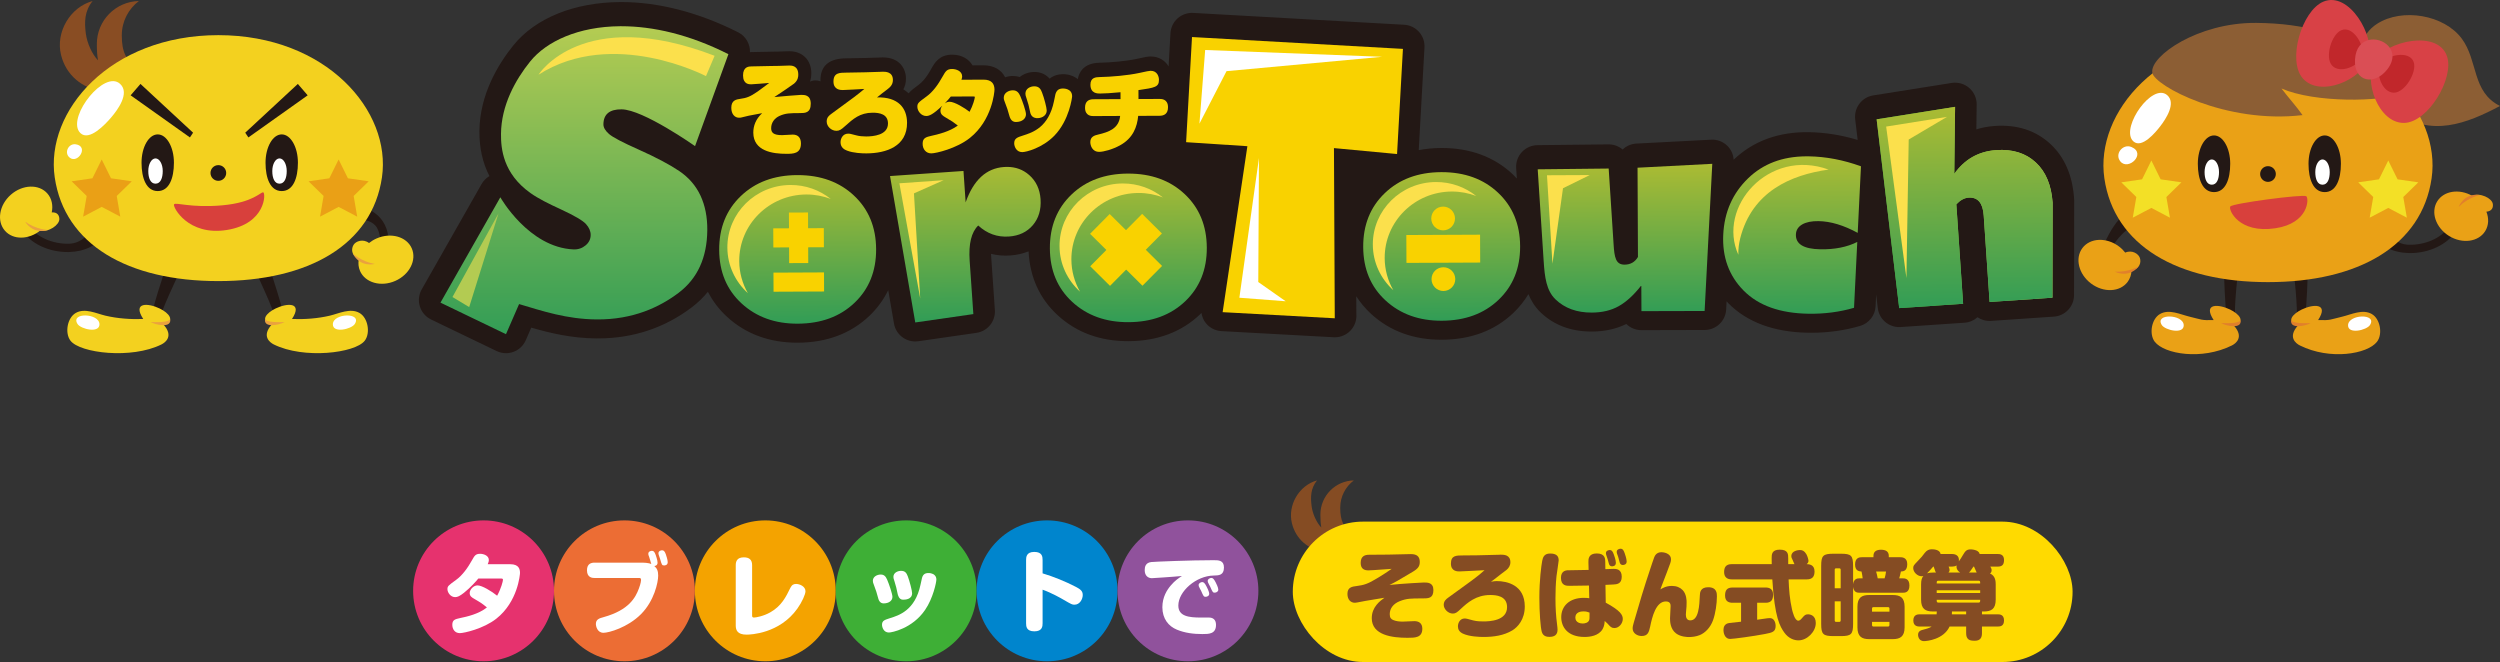 <?xml version="1.0" encoding="UTF-8"?>
<svg id="_レイヤー_1" data-name="レイヤー 1" xmlns="http://www.w3.org/2000/svg" width="563" height="149.081" xmlns:xlink="http://www.w3.org/1999/xlink" viewBox="0 0 563 149.081">
  <rect x="0" y="0" width="563" height="149.081" fill="#333333" stroke="none"/>
  <defs>
    <style>
      .cls-1 {
        fill: none;
      }

      .cls-2 {
        fill: #e6326e;
      }

      .cls-3 {
        fill: #f3e026;
      }

      .cls-4 {
        fill: #eaa23e;
      }

      .cls-5 {
        fill: #f3d11f;
      }

      .cls-6 {
        fill: #e1802b;
      }

      .cls-7 {
        fill: #90529c;
      }

      .cls-8 {
        fill: #d84146;
      }

      .cls-9 {
        fill: #c1272b;
      }

      .cls-10 {
        fill: #eaa116;
      }

      .cls-11 {
        fill: url(#_名称未設定グラデーション_5);
      }

      .cls-12 {
        clip-path: url(#clippath-1);
      }

      .cls-13 {
        clip-path: url(#clippath-3);
      }

      .cls-14 {
        clip-path: url(#clippath-4);
      }

      .cls-15 {
        clip-path: url(#clippath-2);
      }

      .cls-16 {
        clip-path: url(#clippath-7);
      }

      .cls-17 {
        clip-path: url(#clippath-6);
      }

      .cls-18 {
        clip-path: url(#clippath-5);
      }

      .cls-19 {
        fill: #3eaf36;
      }

      .cls-20 {
        fill: #8c5e34;
      }

      .cls-21 {
        fill: #231815;
      }

      .cls-22 {
        fill: #f4a300;
      }

      .cls-23 {
        fill: #fff;
      }

      .cls-24 {
        fill: #894d23;
      }

      .cls-25 {
        fill: #fbe04c;
      }

      .cls-26 {
        fill: url(#_名称未設定グラデーション_5-2);
      }

      .cls-27 {
        fill: url(#_名称未設定グラデーション_5-3);
      }

      .cls-28 {
        fill: url(#_名称未設定グラデーション_5-5);
      }

      .cls-29 {
        fill: url(#_名称未設定グラデーション_5-4);
      }

      .cls-30 {
        fill: url(#_名称未設定グラデーション_5-6);
      }

      .cls-31 {
        fill: url(#_名称未設定グラデーション_5-7);
      }

      .cls-32 {
        fill: #b3cb52;
      }

      .cls-33 {
        fill: #da4e55;
      }

      .cls-34 {
        fill: #ffda00;
      }

      .cls-35 {
        fill: #854c23;
      }

      .cls-36 {
        fill: #eaa016;
      }

      .cls-37 {
        fill: #f9d200;
      }

      .cls-38 {
        fill: #ec6d34;
      }

      .cls-39 {
        clip-path: url(#clippath);
      }

      .cls-40 {
        fill: #d8403c;
      }

      .cls-41 {
        fill: #0085cd;
      }

      .cls-42 {
        fill: url(#_名称未設定グラデーション_32);
      }

      .cls-43 {
        fill: url(#_名称未設定グラデーション_11);
      }
    </style>
    <clipPath id="clippath">
      <path class="cls-1" d="M226.735,37.586c-.202,0-.411.008-.621.022-4,.276-6.883,2.934-8.653,7.965l-.486-7.07-16.542,1.144h0s5.681,32.972,5.681,32.972l13.083-1.884-.831-12.019c-.26-3.783.382-6.429,1.927-7.932,1.997,1.837,4.292,2.662,6.899,2.483,2.284-.156,4.086-1.011,5.406-2.563,1.317-1.552,1.897-3.504,1.734-5.862-.158-2.247-1.007-4.054-2.554-5.419-1.39-1.226-3.056-1.837-4.999-1.837h-.043"/>
    </clipPath>
    <linearGradient id="_名称未設定グラデーション_5" data-name="名称未設定グラデーション 5" x1="-265.704" y1="-495.312" x2="-265.284" y2="-495.312" gradientTransform="translate(-40994.128 -22034.882) rotate(-90) scale(83.203 -83.203)" gradientUnits="userSpaceOnUse">
      <stop offset="0" stop-color="#329d56"/>
      <stop offset="1" stop-color="#abbb33"/>
    </linearGradient>
    <clipPath id="clippath-1">
      <path class="cls-1" d="M368.775,37.77l.092,20.1c-.672,1.145-1.681,1.723-3.023,1.729-2.004.01-2.284-1.7-2.464-4.577l-1.107-17.066-15.981.173,1.344,20.724c.231,3.541.594,6.579,2.666,8.569,2.079,1.999,4.804,2.988,8.189,2.972,2.341-.011,4.356-.493,6.056-1.452,1.696-.957,3.35-2.465,4.971-4.533h.108s.026,5.662.026,5.662l14.227-.037,1.724-33.141-16.828.876Z"/>
    </clipPath>
    <linearGradient id="_名称未設定グラデーション_5-2" data-name="名称未設定グラデーション 5" x1="-266.059" y1="-492.831" x2="-265.639" y2="-492.831" gradientTransform="translate(-38804.491 -21076.097) rotate(-90) scale(79.48 -79.48)" xlink:href="#_名称未設定グラデーション_5"/>
    <clipPath id="clippath-2">
      <path class="cls-1" d="M406.853,35.207h-.169c-5.302.04-9.634,1.684-12.999,4.937-3.49,3.379-5.363,7.606-5.609,12.68-.251,5.073,1.287,9.287,4.613,12.642,3.325,3.348,8.172,5.081,14.544,5.186,3.629.062,7.059-.386,10.295-1.335l.729-14.832c-2.296,1.161-5.06,1.71-8.302,1.658-3.789-.061-5.625-1.195-5.515-3.388.043-.945.515-1.683,1.414-2.21.899-.521,2.131-.774,3.699-.746,2.712.046,5.648.927,8.802,2.646l.734-14.994h0c-3.946-1.429-7.866-2.18-11.755-2.242-.153,0-.301-.002-.45-.002h-.03"/>
    </clipPath>
    <linearGradient id="_名称未設定グラデーション_5-3" data-name="名称未設定グラデーション 5" x1="-265.618" y1="-492.238" x2="-265.199" y2="-492.238" gradientTransform="translate(-41160.146 -22357.631) rotate(-90) scale(84.438 -84.438)" xlink:href="#_名称未設定グラデーション_5"/>
    <linearGradient id="_名称未設定グラデーション_32" data-name="名称未設定グラデーション 32" x1="422.618" y1="46.723" x2="462.253" y2="46.723" gradientUnits="userSpaceOnUse">
      <stop offset="0" stop-color="#3eaf36"/>
      <stop offset="1" stop-color="#b3cb52"/>
    </linearGradient>
    <clipPath id="clippath-3">
      <path class="cls-42" d="M422.618,26.871h0l5.082,42.514h0l14.393-.98-1.525-22.391c.884-.942,1.804-1.441,2.751-1.506,2.088-.144,3.228,1.203,3.416,4.036l1.325,19.458,14.151-.964.042-21.324v-.027c-.277-3.984-1.542-7.026-3.809-9.117-2.266-2.094-5.23-3.016-8.887-2.767-3.962.27-7.115,2.05-9.451,5.335l.183-15.076-17.671,2.81Z"/>
    </clipPath>
    <linearGradient id="_名称未設定グラデーション_5-4" data-name="名称未設定グラデーション 5" x1="-264.133" y1="-491.935" x2="-263.713" y2="-491.935" gradientTransform="translate(-52586.004 -28403.08) rotate(-90) scale(107.796 -107.796)" xlink:href="#_名称未設定グラデーション_5"/>
    <clipPath id="clippath-4">
      <path class="cls-1" d="M139.878,5.906h-.244c-9.36.073-16.571,3.38-20.252,7.956-3.343,4.148-6.502,9.873-6.557,16.295-.031,3.314.46,8.931,6.636,13.315,1.765,1.253,4.095,2.415,6.856,3.679,3.057,1.417,4.94,2.522,5.648,3.309.712.792,1.063,1.615,1.056,2.475-.009.914-.385,1.683-1.127,2.307-.746.627-1.665.971-2.753.924-10.091-.444-16.465-11.735-16.465-11.735l-13.48,23.721h0s14.752,7.107,14.752,7.107l2.95-6.781c5.351,1.589,10.738,3.401,17.458,3.457,8.204.073,14.21-2.777,18.466-5.991,4.252-3.215,6.406-7.918,6.46-14.113.024-2.962-.492-5.554-1.536-7.79-1.05-2.234-2.642-4.076-4.778-5.522-2.137-1.447-5.189-3.064-9.149-4.837-3.598-1.601-5.825-2.768-6.671-3.508-.846-.741-1.264-1.465-1.261-2.17.02-2.28,1.383-3.404,4.088-3.382,4.862.041,16.549,8.282,16.549,8.282l7.512-20.703c-8.837-4.471-17.063-6.295-24.094-6.295h-.064"/>
    </clipPath>
    <linearGradient id="_名称未設定グラデーション_11" data-name="名称未設定グラデーション 11" x1="-262.213" y1="-494.959" x2="-261.793" y2="-494.959" gradientTransform="translate(-81475.375 -43157.563) rotate(-90) scale(164.876 -164.876)" gradientUnits="userSpaceOnUse">
      <stop offset="0" stop-color="#329d56"/>
      <stop offset="1" stop-color="#b3cb52"/>
    </linearGradient>
    <clipPath id="clippath-5">
      <path class="cls-1" d="M179.512,39.433c-5.202.024-9.431,1.602-12.692,4.733-3.26,3.122-4.881,7.164-4.858,12.119h0c.023,4.96,1.704,8.969,5.034,12.041,3.334,3.068,7.558,4.59,12.669,4.567,5.244-.024,9.499-1.587,12.766-4.696,3.271-3.109,4.894-7.134,4.872-12.073-.022-4.955-1.683-8.982-4.982-12.074-3.27-3.076-7.499-4.617-12.687-4.617-.04,0-.081,0-.121,0"/>
    </clipPath>
    <linearGradient id="_名称未設定グラデーション_5-5" data-name="名称未設定グラデーション 5" x1="-266.011" y1="-496.065" x2="-265.591" y2="-496.065" gradientTransform="translate(-39347.827 -21123.392) rotate(-90) scale(79.682 -79.682)" xlink:href="#_名称未設定グラデーション_5"/>
    <clipPath id="clippath-6">
      <path class="cls-1" d="M253.988,39.092c-5.209.024-9.439,1.602-12.701,4.733-3.26,3.122-4.877,7.164-4.854,12.119.022,4.96,1.702,8.969,5.034,12.041,3.332,3.068,7.555,4.59,12.673,4.567,5.24-.024,9.491-1.587,12.762-4.696,3.266-3.109,4.894-7.134,4.872-12.073-.023-4.955-1.687-8.982-4.982-12.074-3.274-3.076-7.499-4.617-12.683-4.617-.04,0-.081,0-.121,0"/>
    </clipPath>
    <linearGradient id="_名称未設定グラデーション_5-6" data-name="名称未設定グラデーション 5" x1="-266.011" y1="-494.774" x2="-265.591" y2="-494.774" gradientTransform="translate(-39170.472 -21123.747) rotate(-90) scale(79.682 -79.682)" xlink:href="#_名称未設定グラデーション_5"/>
    <clipPath id="clippath-7">
      <path class="cls-1" d="M324.544,38.769c-5.207.024-9.438,1.602-12.696,4.733-3.26,3.122-4.877,7.164-4.854,12.119.023,4.959,1.698,8.969,5.03,12.041,3.334,3.068,7.558,4.59,12.673,4.567,5.246-.024,9.499-1.587,12.764-4.696,3.271-3.11,4.894-7.134,4.871-12.074-.022-4.955-1.683-8.982-4.982-12.074-3.267-3.077-7.494-4.617-12.685-4.617h-.122"/>
    </clipPath>
    <linearGradient id="_名称未設定グラデーション_5-7" data-name="名称未設定グラデーション 5" x1="-266.011" y1="-493.55" x2="-265.591" y2="-493.55" gradientTransform="translate(-39002.447 -21124.055) rotate(-90) scale(79.682 -79.682)" xlink:href="#_名称未設定グラデーション_5"/>
  </defs>
  <path class="cls-21" d="M42.498,38.091l-2.859,6.85c-.051.135-.127.241-.229.317s-.216.114-.343.114c-.195,0-.339-.053-.432-.159-.093-.105-.14-.239-.14-.4,0-.059.013-.127.038-.203l3.228-7.803c.051-.144.133-.254.248-.33.114-.076.239-.11.375-.102.136,0,.258.038.369.114.11.076.191.183.242.317l3.189,7.688c.034.085.051.17.051.254,0,.187-.062.337-.184.451-.123.114-.261.172-.413.172-.127,0-.244-.04-.35-.121-.106-.08-.184-.184-.235-.311l-2.885-6.824.331-.025ZM40.147,43.136l.572-1.22h3.596l.216,1.22h-4.384Z"/>
  <g>
    <g>
      <g>
        <circle class="cls-2" cx="108.9" cy="133.056" r="15.863"/>
        <path class="cls-23" d="M107.72,130.282c-.437.556-1.788,2.067-3.239,3.219-.954.735-1.431.973-1.987.973-1.053,0-1.729-1.073-1.729-1.769s.159-.815,1.908-2.087c1.471-1.053,2.663-2.742,3.617-4.451.576-1.034.815-1.451,1.848-1.451.755,0,1.948.397,1.948,1.391,0,.338-.099.596-.258.954h5.087c2.027,0,2.186,1.232,2.186,1.967,0,.298-.457,6.479-5.346,10.314-2.862,2.246-7.234,3.239-8.207,3.239-1.152,0-1.689-.934-1.689-1.868,0-1.133.596-1.272,1.868-1.55,1.351-.278,4.074-.874,5.922-2.365-1.093-.895-1.133-.934-2.961-2.007-.457-.278-.914-.536-.914-1.252,0-.735.815-1.709,1.769-1.709,1.013,0,3.219,1.352,4.412,2.325.895-1.61,1.311-3.279,1.311-3.577s-.179-.298-.656-.298h-4.889Z"/>
      </g>
      <g>
        <circle class="cls-38" cx="140.625" cy="133.056" r="15.863"/>
        <path class="cls-23" d="M133.916,130.163c-.397,0-1.729,0-1.729-1.729,0-1.51.974-1.729,1.729-1.729h10.771c.139,0,1.352.02,1.987.318-.079-.238-.377-1.311-.457-1.53-.199-.517-.218-.576-.218-.775,0-.616.695-.676.834-.676.358,0,.576.239.815.895.06.159.437,1.212.437,1.789,0,.258-.099.675-.735.735.616.517.874,1.133.874,2.146,0,1.57-.914,5.763-3.895,8.724-2.981,2.981-7.214,4.173-8.426,4.173-1.371,0-1.709-1.451-1.709-1.987,0-1.034.735-1.272,1.769-1.55,5.683-1.59,7.154-4.392,7.909-6.419.457-1.192.497-1.868.497-1.947,0-.437-.239-.437-.457-.437h-9.996ZM148.344,124.956c-.06-.159-.06-.338-.06-.377,0-.537.616-.656.815-.656.377,0,.596.238.834.874.099.298.437,1.272.437,1.808,0,.735-.735.735-.795.735-.497,0-.536-.099-.934-1.511-.08-.278-.08-.298-.298-.874Z"/>
      </g>
      <g>
        <circle class="cls-22" cx="172.35" cy="133.056" r="15.863"/>
        <path class="cls-23" d="M165.691,127.277c0-.841.281-1.763,1.823-1.763,1.222,0,1.862.541,1.862,1.763v11.296c0,.22,0,.501.4.501.421,0,2.143-.3,3.665-1.162,2.543-1.422,3.565-3.505,4.546-5.528.361-.721.781-.881,1.302-.881.781,0,2.103.541,2.103,1.642,0,.701-.781,2.444-1.823,3.906-4.025,5.668-10.615,5.869-11.436,5.869-2.063,0-2.444-1.002-2.444-2.063v-13.579Z"/>
      </g>
      <g>
        <circle class="cls-19" cx="204.075" cy="133.056" r="15.863"/>
        <path class="cls-23" d="M197.716,134.534c-.298-1.133-.358-1.311-.973-2.981-.08-.199-.179-.437-.179-.755,0-.974,1.013-1.411,1.769-1.411.795,0,1.133.437,1.451,1.153.457,1.053,1.192,3.239,1.192,3.875,0,.854-.795,1.471-1.987,1.471-.934,0-1.172-.934-1.272-1.352ZM210.872,130.501c0,.656-.755,4.253-2.544,6.856-2.882,4.233-7.552,5.087-8.148,5.087-1.212,0-1.55-1.232-1.55-1.749,0-.914.576-1.093,1.749-1.471,2.067-.636,5.703-1.769,6.916-7.532.358-1.65.358-1.689.517-1.987.318-.596.894-.656,1.232-.656.199,0,.397,0,.616.06.636.139,1.212.576,1.212,1.391ZM202.128,133.64c-.199-.994-.338-1.61-.696-2.742-.179-.517-.238-.715-.238-.974,0-.954.974-1.371,1.729-1.371.934,0,1.232.517,1.51,1.232.417,1.093.974,3.259.974,3.795,0,1.471-1.649,1.471-2.067,1.471-.914,0-1.152-1.093-1.212-1.411Z"/>
      </g>
      <g>
        <circle class="cls-41" cx="235.8" cy="133.056" r="15.863"/>
        <path class="cls-23" d="M234.791,140.349c0,.656-.04,1.828-1.848,1.828-1.789,0-1.868-1.093-1.868-1.828v-14.229c0-.656.06-1.828,1.848-1.828s1.868,1.093,1.868,1.828v3.001c2.564.775,5.048,1.789,7.413,3.001,1.212.616,1.63,1.033,1.63,1.888,0,.874-.636,2.166-1.848,2.166-.537,0-.596-.02-2.544-1.152-.437-.258-2.623-1.511-4.65-2.226v7.552Z"/>
      </g>
      <g>
        <circle class="cls-7" cx="267.525" cy="133.056" r="15.863"/>
        <path class="cls-23" d="M261.842,130.049c-.377.02-2.106.159-2.444.159-.795,0-1.61-.497-1.61-1.808,0-.735.179-1.689,1.491-1.829.636-.079,8.863-.417,14.03-.417,1.093,0,2.325,0,2.325,1.649,0,1.769-1.192,1.789-2.305,1.809-3.974.059-7.969,3.577-7.969,6.757,0,2.424,2.365,2.703,5.087,2.703h1.828c.874,0,1.57.457,1.57,1.649,0,2.067-1.63,2.067-3.08,2.067-1.968,0-3.935-.239-5.743-.994-1.848-.755-3.259-2.444-3.259-5.048,0-2.305,1.073-3.934,1.888-4.888.934-1.113,1.788-1.67,2.524-2.146-.914.079-2.703.238-4.332.338ZM269.99,132.076c-.02-.06-.06-.199-.06-.338,0-.397.497-.656.815-.656s.576.218.974,1.013c.06.099.596,1.133.596,1.63,0,.536-.576.676-.815.676-.417,0-.477-.119-1.013-1.352-.079-.159-.457-.815-.497-.974ZM272.037,131.142c-.02-.06-.06-.199-.06-.338,0-.397.517-.656.835-.656.338,0,.576.258.973,1.034.119.238.576,1.133.576,1.61,0,.457-.477.676-.815.676-.417,0-.457-.099-1.013-1.352-.079-.159-.457-.834-.497-.973Z"/>
      </g>
      <g>
        <path class="cls-35" d="M304.79,120.209c-2.272-1.236-2.971-3.034-2.971-5.871,0-2.512,1.199-4.741,3.062-6.148-4.173.085-7.53,3.498-7.53,7.694,0,1.132.055,2.104.212,2.926-1.095-1.13-1.954-3.105-2.175-4.729-.285-2.106-.26-4.075,1.203-5.891-4.026,1.101-6.658,5.576-5.654,9.65,1.826,7.406,11.683,8.716,15.007,2.896-.423-.164-.807-.34-1.154-.528Z"/>
        <rect class="cls-34" x="291.138" y="117.469" width="175.607" height="31.613" rx="15.806" ry="15.806"/>
        <g>
          <path class="cls-35" d="M320.668,131.18c.831,0,2.132,0,2.132,1.706,0,1.876-1.151,1.876-2.41,1.876-2.622,0-3.603,0-5.16.618-1.45.576-2.26,1.642-2.26,2.922,0,.831.299,1.109.768,1.322.64.277,1.407.362,2.111.362.426,0,2.282-.107,2.666-.107.96,0,1.791.427,1.791,1.706,0,2.047-1.663,2.047-3.369,2.047-3.39,0-8.017-.575-8.017-4.414,0-2.516,1.855-3.881,2.857-4.606-.682.106-3.646.597-4.243.704-.32.064-1.621.32-1.898.362-.213.043-.384.064-.512.064-.874,0-1.684-.618-1.684-2.004,0-1.492,1.045-1.642,2.111-1.77,1.578-.213,2.452-.426,4.84-1.898,1.215-.747,2.047-1.28,3.007-1.962-.192-.021-4.393.341-5.225.341-.938,0-1.748-.341-1.748-1.685,0-1.471.874-1.834,1.877-1.834,3.092,0,5.523-.043,8.465-.128.362,0,.789-.021.959-.021,1.258,0,2.004.469,2.004,1.748,0,.896-.277,1.45-1.514,2.197-3.54,2.111-3.945,2.346-5.31,3.006,2.922-.319,7.698-.554,7.762-.554Z"/>
          <path class="cls-35" d="M337.089,130.861c2.282,0,6.291.874,6.291,5.715,0,2.921-1.578,4.648-2.815,5.394-1.919,1.152-4.201,1.472-6.461,1.472-.874,0-3.22-.064-4.691-.768-.789-.384-1.088-.96-1.088-1.621,0-.768.469-1.77,1.514-1.77.405,0,.512.064,1.898.426.853.235,1.834.235,2.346.235,1.28,0,5.31-.107,5.31-3.22,0-2.58-2.538-2.729-3.795-2.729-3.199,0-5.139,1.748-6.611,3.113-.853.811-1.194,1.066-1.812,1.066-1.087,0-2.047-1.045-2.047-1.961,0-.853.555-1.301,1.002-1.621,4.584-3.305,6.866-4.926,8.188-6.184-.896.021-4.819.277-5.651.277-.426,0-1.919,0-1.919-1.749,0-1.855,1.151-1.855,2.772-1.855,2.58,0,3.113-.021,7.953-.149.171-.022.32-.022.491-.022.682,0,2.175,0,2.175,1.706,0,.725-.362,1.322-.896,1.748-1.066.81-1.258.938-2.857,2.196-.085.085-.405.299-.618.448.64-.106.917-.149,1.322-.149Z"/>
          <path class="cls-35" d="M351.015,126.212c0,.256-.426,2.964-.49,3.519-.17,1.663-.235,3.326-.235,5.011,0,2.26.128,4.073.341,5.693.086.64.128,1.173.128,1.386,0,1.109-.661,1.599-1.792,1.599-.405,0-1.407,0-1.748-1.087-.299-1.002-.554-4.457-.554-7.698,0-4.073.426-7.165.64-8.337.149-.811.469-1.642,1.748-1.642.064,0,.256,0,.512.021,1.002.128,1.45.597,1.45,1.535ZM357.711,126.596c-.021-.682.021-1.961,1.877-1.961,1.898,0,1.919,1.236,1.919,1.961l.021,1.578c.299,0,1.792-.064,1.898-.064.469,0,1.791,0,1.791,1.77,0,1.663-1.173,1.706-1.876,1.748-.192,0-1.749.085-1.792.085l.064,4.009c3.347,1.813,3.838,2.793,3.838,3.668,0,1.002-.853,2.047-1.877,2.047-.661,0-.917-.277-1.535-.981-.043-.043-.555-.512-.661-.618-.043.512-.064,1.109-.469,1.834-.895,1.535-2.878,1.77-4.051,1.77-3.881,0-5.267-2.282-5.267-4.457,0-2.452,1.812-4.35,5.075-4.35.576,0,.938.043,1.237.085l-.064-2.857c-.704.021-3.753.064-4.392.064s-1.919,0-1.919-1.791c0-1.514,1.024-1.642,1.365-1.706.192-.021,4.264-.085,4.862-.085l-.043-1.749ZM356.602,137.684c-.512,0-1.834.106-1.834,1.386,0,1.194,1.216,1.343,1.663,1.343.406,0,1.237-.128,1.45-.768.085-.235.085-.362.085-1.685-.384-.15-.725-.277-1.365-.277ZM361.719,124.954c-.064-.15-.064-.362-.064-.384,0-.597.661-.704.874-.704.405,0,.64.256.896.981.064.15.469,1.28.469,1.898,0,.789-.768.789-.853.789-.512,0-.64-.341-.725-.618-.043-.149-.235-.853-.277-1.002-.085-.32-.107-.341-.32-.959ZM364.15,124.677c-.064-.171-.064-.362-.064-.405,0-.576.661-.704.874-.704.406,0,.64.234.896.959.043.128.469,1.301.469,1.919,0,.789-.789.789-.853.789-.512,0-.64-.341-.725-.597-.043-.171-.235-.874-.277-1.024-.085-.299-.085-.32-.32-.938Z"/>
          <path class="cls-35" d="M376.499,131.948c1.045,0,1.855.341,2.431.938.895.917.895,2.431.895,2.729,0,.576-.021,1.343-.128,2.196-.021.277-.043.512-.043.597,0,.704.256,1.301,1.002,1.301,1.898,0,2.047-3.305,2.154-5.672.021-.554.085-1.791,1.877-1.791,1.961,0,1.961,1.407,1.961,2.047,0,1.642-.32,3.859-.874,5.395-.597,1.642-1.748,2.815-2.964,3.327-.874.362-1.812.448-2.452.448-.362,0-1.834-.021-2.9-.811-1.365-1.023-1.365-2.815-1.365-3.433,0-.426.128-2.324.128-2.708,0-.298,0-1.066-1.066-1.066-2.239,0-3.092,3.476-3.54,5.672-.277,1.28-.533,2.111-1.919,2.111-.981,0-2.026-.618-2.026-1.706,0-.426.106-.768.299-1.471,1.13-3.966,2.324-7.932,3.646-11.856.15-.448.768-2.346.896-2.644.149-.362.49-1.194,1.663-1.194.299,0,2.132.149,2.132,1.621,0,.512-.128.831-.896,2.836-.81,2.111-.895,2.367-1.279,3.327-.086.192-.192.512-.213.597.491-.298,1.301-.789,2.58-.789Z"/>
          <path class="cls-35" d="M392.088,135.743h-1.919c-.81,0-1.685-.277-1.685-1.62,0-1.152.405-1.813,1.685-1.813h7.442c.725,0,1.685.213,1.685,1.621,0,1.194-.469,1.812-1.685,1.812h-1.898v3.817c.427-.043,1.301-.17,1.962-.277.128-.021.555-.086.896-.086.96,0,1.301.981,1.301,1.77,0,1.343-.789,1.492-2.41,1.812-2.666.512-7.143,1.109-7.804,1.109-1.386,0-1.536-1.599-1.536-2.004,0-.682.256-1.429,1.28-1.578.085-.021,1.898-.213,2.687-.299v-4.265ZM389.999,130.477c-1.109,0-1.727-.555-1.727-1.642s.405-1.791,1.727-1.791h8.998c0-.235-.021-1.152-.021-1.343,0-.789,0-1.919,1.812-1.919,1.919,0,1.919,1.024,1.919,1.983v1.28h1.407c-.085-.128-.341-.789-.405-.917-.256-.512-.299-.597-.299-.896,0-1.215,1.578-1.365,1.941-1.365.512,0,.981.171,1.429.917.299.533.49,1.258.49,1.536,0,.299-.192.554-.405.725.426.021,1.77.021,1.77,1.642,0,1.087-.426,1.791-1.748,1.791h-4.094c.085,2.26.256,4.542.768,6.76.128.512.597,2.537,1.408,2.537.213,0,.448-.106.789-.512.661-.747.789-.917,1.429-.917.448,0,1.727.213,1.727,1.962,0,1.961-1.941,3.902-3.902,3.902-.938,0-2.218-.405-3.178-1.748-.959-1.365-2.175-3.263-2.708-11.984h-9.126Z"/>
          <path class="cls-35" d="M419.47,130.242c-.043-.426-.107-.917-.256-1.535-.512-.043-1.45-.107-1.45-1.578,0-1.599,1.066-1.642,1.535-1.642h2.602v-.32c0-1.066.81-1.365,1.706-1.365.981,0,1.748.341,1.748,1.365v.32h2.58c.341,0,1.578,0,1.578,1.557,0,1.492-.831,1.642-1.429,1.663-.15.725-.277,1.173-.384,1.535h.789c.405,0,1.514,0,1.514,1.621s-1.087,1.621-1.514,1.621h-9.681c-.555,0-1.301-.043-1.493-1.301v8.295c0,2.346-.405,2.772-2.772,2.772h-1.621c-2.367,0-2.793-.405-2.793-2.772v-12.986c0-2.367.405-2.793,2.793-2.793h1.621c2.367,0,2.772.405,2.772,2.793v4.073c.171-1.194.874-1.322,1.429-1.322h.725ZM413.179,132.481h1.343v-4.18c0-.192-.106-.319-.32-.319h-.704c-.213,0-.32.128-.32.319v4.18ZM413.179,135.424v4.286c0,.213.106.341.32.341h.704c.213,0,.32-.128.32-.341v-4.286h-1.343ZM428.915,141.266c0,2.068-.981,2.666-2.666,2.666h-5.309c-1.685,0-2.644-.597-2.644-2.666v-4.627c0-2.068.96-2.644,2.644-2.644h5.309c1.685,0,2.666.576,2.666,2.644v4.627ZM421.58,137.748h3.923v-.704c0-.192-.106-.32-.32-.32h-3.283c-.213,0-.32.128-.32.32v.704ZM421.58,140.051v.704c0,.213.106.341.32.341h3.283c.213,0,.32-.128.32-.341v-.704h-3.923ZM424.416,130.242c.171-.597.235-.895.32-1.535h-2.239c.15.469.235.874.363,1.535h1.556Z"/>
          <path class="cls-35" d="M449.431,135.061c0,2.068-.981,2.644-2.666,2.644h-.426v.64h3.539c.384,0,1.429,0,1.429,1.365,0,1.301-.853,1.386-1.429,1.386h-3.539v1.471c0,.874-.256,1.727-1.599,1.727-.64,0-1.13-.064-1.429-.299-.426-.319-.533-.831-.533-1.429v-1.471h-3.732c-1.343,2.9-5.075,3.284-5.757,3.284-1.343,0-1.343-1.386-1.343-1.429,0-.874.746-1.045,1.258-1.173,1.194-.299,1.557-.512,1.792-.682h-2.666c-.341,0-1.45,0-1.45-1.365,0-1.386,1.087-1.386,1.45-1.386h3.795c.021-.106.043-.555.043-.64h-.874c-1.684,0-2.665-.576-2.665-2.644v-3.454c0-1.024.192-1.514.512-1.898-.106.021-.213.064-.384.064-.96,0-1.898-.938-1.898-1.834,0-.533.107-.639,1.088-1.663.768-.768,1.002-1.087,1.514-1.77.469-.597.96-.81,1.578-.81.49,0,1.834.085,1.983,1.066h2.559c.789,0,1.706.32,1.557,1.642.448-.618.49-.704.938-1.45.469-.768.747-1.237,1.706-1.237.021,0,1.877.021,2.026,1.045h4.073c.362,0,1.429,0,1.429,1.343,0,1.109-.469,1.492-1.429,1.492h-1.663c.192.341.299.512.299.811,0,.448-.213.618-.362.746,1.237.512,1.28,1.812,1.28,2.452v3.454ZM435.997,128.941c-.064-.085-.128-.149-.192-.362-.192-.597-.213-.661-.341-.981h-.106c-.491.576-.789.917-1.386,1.514.405-.128.768-.171,1.322-.171h.704ZM436.488,130.775c-.341,0-.341.192-.341.618h9.788c0-.213,0-.363-.043-.469-.043-.106-.128-.149-.299-.149h-9.105ZM445.934,132.929h-9.788v.618h9.788v-.618ZM436.146,135.082c0,.213,0,.362.043.469.043.106.128.149.299.149h9.105c.341,0,.341-.192.341-.618h-9.788ZM441.434,128.941c-.768-.469-.895-1.151-.81-1.599-.341.213-.725.256-1.045.256h-.746c.106.277.213.512.213.747,0,.341-.17.49-.256.597h2.644ZM439.579,137.705c0,.235,0,.32-.021.64h3.22v-.64h-3.198ZM445.145,128.941c-.085-.192-.512-1.13-.597-1.343h-.128c-.704,1.045-.768,1.13-1.024,1.343h1.748Z"/>
        </g>
      </g>
    </g>
    <g>
      <path class="cls-21" d="M467.095,44.774c-.354-5.253-2.158-9.412-5.357-12.363-3.266-3.016-7.441-4.394-12.512-4.047-1.45.1-2.836.356-4.15.766l.072-5.594c.015-1.435-.599-2.8-1.687-3.736-1.083-.938-2.522-1.348-3.937-1.124l-17.667,2.806c-2.582.411-4.373,2.786-4.068,5.38l.555,4.649c-3.648-1.097-7.318-1.686-10.934-1.748-6.882-.103-12.563,1.979-16.991,6.199-.084-1.157-.553-2.258-1.382-3.088-.978-.977-2.298-1.492-3.689-1.418l-16.828.874c-1.205.064-2.288.56-3.103,1.337-.857-.73-1.964-1.162-3.169-1.156h-.033s-15.978.176-15.978.176c-1.333.015-2.605.574-3.511,1.555-.91.977-1.373,2.288-1.286,3.619l.152,2.342c-.302-.32-.59-.645-.914-.949-4.218-3.963-9.655-5.957-16.158-5.928-1.759.008-3.426.176-5.022.479l1.295-23.109c.155-2.68-1.899-4.972-4.575-5.125l-47.508-2.666c-1.284-.068-2.548.367-3.512,1.227-.96.86-1.541,2.066-1.611,3.353l-.42,7.46c-.783-1.288-2.153-2.239-4.059-2.23-.638.003-1.167.118-3.133.545l-.062.013c-2.442.522-5.962.806-8.391.857-3.569.104-4.549,2.253-4.806,3.694-.878-.713-2.048-1.13-3.39-1.124-1.143.005-2.159.362-2.95,1.013-1.054-1.214-2.401-1.512-3.484-1.507-1.165.005-2.347.408-3.259,1.145-.483-.165-1.008-.246-1.574-.244-.579.003-1.161.105-1.713.294-.833-1.698-2.57-2.705-4.883-2.694l-2.454.011c-.795-1.367-2.362-2.419-4.616-2.409-2.885.013-3.918,1.843-4.687,3.206-1.161,2.109-2.146,3.086-2.794,3.552-.965.708-1.741,1.286-2.298,1.941-.323-.297-.711-.603-1.178-.891.343-.646.588-1.444.583-2.416-.01-2.215-1.4-4.795-5.283-4.777-.139,0-.288.009-.435.02l-.209.01c-.856.058-5.014.14-7.526.177-3.866.018-5.818,1.691-5.803,4.973,0,.073.01.143.013.216-.352-.142-.732-.223-1.129-.22-.441.002-.861.101-1.243.278.204-.591.307-1.226.304-1.905-.013-2.969-2.012-4.955-4.973-4.941-.175,0-.697.019-1.233.039-.482.018-.977.038-1.209.039-.366.008-.664.012-1.052.017-.825.01-2.045.026-5.032.099-.108,0-.212.009-.317.015.047-1.835-.944-3.6-2.662-4.467-8.893-4.497-18.056-6.853-26.496-6.814-10.381.047-19.178,3.605-24.14,9.766-3.446,4.276-7.564,11.093-7.633,19.304-.032,3.785.726,7.162,2.261,10.117-.726.427-1.344,1.038-1.772,1.795l-13.482,23.723c-.666,1.174-.818,2.568-.414,3.852.401,1.286,1.316,2.348,2.53,2.931l14.752,7.107c.672.32,1.403.484,2.132.481.564-.003,1.128-.103,1.67-.305,1.24-.461,2.236-1.406,2.765-2.618l1.231-2.835c4.283,1.238,9.076,2.386,14.676,2.434l.521-.002c7.8-.036,14.839-2.381,20.915-6.972,1.398-1.057,2.626-2.236,3.673-3.534,1.069,2.071,2.48,3.951,4.279,5.611,4.252,3.915,9.633,5.886,15.991,5.857,6.497-.03,11.912-2.063,16.091-6.038,1.807-1.717,3.205-3.66,4.247-5.795l1.296,7.52c.406,2.369,2.47,4.047,4.806,4.036.226-.001.449-.02.677-.049l13.081-1.886c2.521-.362,4.333-2.604,4.156-5.144l-.828-12.019c-.016-.221-.026-.432-.033-.634,1.393.348,2.829.476,4.345.367,1.469-.1,2.838-.421,4.104-.924.298,5.787,2.478,10.621,6.541,14.368,4.252,3.915,9.628,5.886,15.991,5.857,6.496-.03,11.911-2.063,16.092-6.038.106-.107.197-.218.307-.327.13.842.461,1.648,1.005,2.319.865,1.062,2.138,1.706,3.502,1.784l25.257,1.38c.095.004.189.006.284.005.007,0,.013-.002.02,0,2.688-.012,4.849-2.198,4.837-4.882,0-.152-.008-.297-.019-.44l-.018-3.913c.916,1.414,1.999,2.733,3.299,3.933,4.252,3.915,9.631,5.886,15.991,5.857,6.499-.03,11.916-2.063,16.09-6.038,1.351-1.287,2.467-2.708,3.394-4.23.593,1.461,1.455,2.877,2.729,4.104,3.014,2.889,6.905,4.342,11.578,4.32,2.873-.013,5.476-.587,7.735-1.705.879.862,2.087,1.393,3.415,1.389l14.231-.037h.009c2.58-.012,4.696-2.034,4.836-4.608l.091-1.857c.142.151.264.313.408.456,4.234,4.271,10.263,6.5,17.914,6.626.312.005.625.008.931.007,3.761-.017,7.397-.535,10.817-1.539,1.982-.585,3.383-2.359,3.485-4.424l.131-2.654.364,3.06c.294,2.463,2.395,4.293,4.846,4.282.1,0,.206-.003.308-.012l14.389-.975c1.125-.077,2.134-.533,2.915-1.232.863.587,1.926.903,3.052.822l14.151-.962c2.551-.172,4.528-2.285,4.536-4.835l.035-21.349c0-.115-.003-.231-.013-.341"/>
      <g class="cls-39">
        <rect class="cls-11" x="200.352" y="37.509" width="34.222" height="35.189" transform="translate(-.25 .995) rotate(-.262)"/>
      </g>
      <polygon class="cls-37" points="267.112 32.02 268.439 8.34 315.941 11.008 314.618 34.688 300.407 33.351 300.589 71.678 275.338 70.3 280.91 32.925 267.112 32.02"/>
      <g class="cls-12">
        <rect class="cls-26" x="346.215" y="36.805" width="39.464" height="33.695" transform="translate(-.242 1.674) rotate(-.262)"/>
      </g>
      <g class="cls-15">
        <rect class="cls-27" x="387.744" y="35.136" width="31.425" height="35.65" transform="translate(-.238 1.846) rotate(-.262)"/>
      </g>
      <g>
        <path class="cls-42" d="M422.618,26.871h0l5.082,42.514h0l14.393-.98-1.525-22.391c.884-.942,1.804-1.441,2.751-1.506,2.088-.144,3.228,1.203,3.416,4.036l1.325,19.458,14.151-.964.042-21.324v-.027c-.277-3.984-1.542-7.026-3.809-9.117-2.266-2.094-5.23-3.016-8.887-2.767-3.962.27-7.115,2.05-9.451,5.335l.183-15.076-17.671,2.81Z"/>
        <g class="cls-13">
          <rect class="cls-29" x="422.514" y="23.971" width="39.842" height="45.505" transform="translate(-.209 2.024) rotate(-.262)"/>
        </g>
      </g>
      <g class="cls-14">
        <rect class="cls-43" x="99.036" y="5.758" width="65.158" height="69.65" transform="translate(-.184 .602) rotate(-.262)"/>
      </g>
      <g class="cls-18">
        <rect class="cls-28" x="161.863" y="39.352" width="35.538" height="33.645" transform="translate(-.255 .822) rotate(-.262)"/>
      </g>
      <g class="cls-17">
        <rect class="cls-30" x="236.334" y="39.011" width="35.539" height="33.645" transform="translate(-.253 1.163) rotate(-.262)"/>
      </g>
      <g class="cls-16">
        <rect class="cls-31" x="306.895" y="38.689" width="35.536" height="33.645" transform="translate(-.25 1.485) rotate(-.262)"/>
      </g>
      <g>
        <rect class="cls-37" x="174.148" y="51.402" width="11.382" height="4.301" transform="translate(-.243 .823) rotate(-.262)"/>
        <rect class="cls-37" x="174.194" y="61.37" width="11.382" height="4.299" transform="translate(-.289 .824) rotate(-.262)"/>
        <rect class="cls-37" x="177.692" y="47.86" width="4.299" height="11.384" transform="translate(-.244 .826) rotate(-.263)"/>
        <rect class="cls-37" x="245.286" y="53.13" width="16.612" height="6.276" transform="translate(35.141 196.818) rotate(-45.267)"/>
        <rect class="cls-37" x="250.454" y="47.964" width="6.274" height="16.613" transform="translate(35.139 196.818) rotate(-45.267)"/>
        <rect class="cls-37" x="316.72" y="52.887" width="16.606" height="6.277" transform="translate(-.253 1.488) rotate(-.262)"/>
        <path class="cls-37" d="M327.665,49.186c.007,1.481-1.182,2.683-2.659,2.69-1.481.007-2.68-1.184-2.687-2.665-.007-1.476,1.182-2.68,2.663-2.687,1.476-.007,2.676,1.186,2.683,2.663"/>
        <path class="cls-37" d="M327.727,62.845c.007,1.476-1.182,2.68-2.659,2.687-1.481.007-2.68-1.186-2.687-2.663-.007-1.479,1.182-2.68,2.663-2.687,1.476-.007,2.676,1.184,2.683,2.663"/>
        <polygon class="cls-23" points="270.116 27.846 271.406 11.26 311.25 12.788 276.215 16.023 270.116 27.846"/>
        <polygon class="cls-23" points="283.52 35.591 279.106 67.048 289.536 67.845 283.363 63.513 283.52 35.591"/>
        <path class="cls-25" d="M121.263,16.825s9.89-15.722,39.666-4.263l-1.94,4.582s-20.956-11.011-37.727-.318"/>
        <polygon class="cls-32" points="112.261 48.058 101.894 66.89 105.661 69.157 112.261 48.058"/>
        <path class="cls-25" d="M166.478,58.788c-.038-8.24,6.724-14.952,15.1-14.991,1.943-.009,3.797.356,5.505,1.004-2.469-1.977-5.627-3.159-9.064-3.144-7.884.036-14.25,6.351-14.214,14.109.018,4.061,1.801,7.698,4.615,10.252-1.222-2.142-1.93-4.601-1.942-7.23"/>
        <path class="cls-25" d="M241.276,58.446c-.038-8.24,6.724-14.952,15.103-14.991,1.943-.009,3.795.356,5.504,1.004-2.471-1.977-5.629-3.159-9.067-3.144-7.882.036-14.248,6.351-14.212,14.109.018,4.061,1.799,7.698,4.611,10.252-1.222-2.142-1.927-4.601-1.94-7.231"/>
        <path class="cls-25" d="M311.832,58.123c-.038-8.24,6.724-14.952,15.102-14.991,1.941-.009,3.797.356,5.507,1.004-2.469-1.977-5.632-3.159-9.067-3.144-7.886.036-14.248,6.351-14.212,14.109.018,4.061,1.796,7.698,4.611,10.252-1.224-2.142-1.93-4.601-1.942-7.23"/>
        <path class="cls-25" d="M391.897,53.663c2.675-10.524,11.395-14.285,19.906-15.475-13.513-4.908-25.19,8.444-20.327,19.185-.036-1.242.117-2.486.422-3.71"/>
        <polygon class="cls-25" points="202.543 41.277 212.499 40.58 205.821 43.547 207.234 67.223 202.543 41.277"/>
        <polygon class="cls-25" points="348.381 39.467 358.015 39.422 351.988 42.39 349.612 59.385 348.381 39.467"/>
        <polygon class="cls-25" points="424.762 28.503 438.469 26.317 429.841 31.42 429.326 62.613 424.762 28.503"/>
        <path class="cls-37" d="M180.419,21.367c.742-.003,2.152-.01,2.161,1.972.01,2.117-1.302,2.123-2.396,2.128-2.308.01-3.227.015-4.614.623-1.151.518-1.91,1.524-1.904,2.795.004.957.498,1.557,2.452,1.548.373-.002,2.053-.12,2.405-.122,1.194-.005,1.842.704,1.848,1.974.011,2.341-1.75,2.349-3.235,2.355-3.187.015-7.474-.635-7.493-4.758-.007-1.492.533-3.053,1.995-4.397-.488.091-2.58.478-3.009.569-.293.069-1.544.387-1.798.432-.215.023-.352.023-.41.024-.921.004-1.725-.771-1.732-2.218-.008-1.739,1.127-1.901,2.064-2.04,1.289-.184,2.111-.409,3.903-1.666.723-.516,1.853-1.389,2.573-1.905-.645.047-3.499.305-4.066.307-.449.002-1.82.008-1.829-1.998-.009-1.982,1.322-2.032,1.888-2.035,4.499-.11,4.987-.09,6.14-.117.372-.002,2.054-.077,2.386-.079.469-.002,2.015-.009,2.024,2.019.002.467-.033,1.27-.948,2.054-.275.223-3.939,2.737-4.446,3.028.879-.093,5.572-.493,6.041-.495"/>
        <path class="cls-37" d="M204.27,27.631c.024,5.322-4.661,6.891-9.145,6.912-.962.005-2.973-.069-4.38-.629-.546-.206-1.449-.664-1.455-1.878-.004-.86.536-1.93,1.689-1.936.419-.002.565.041,1.887.389.587.167,1.469.247,2.2.244,1.509-.007,4.921-.255,4.909-2.937-.01-2.093-1.896-2.421-3.468-2.414-2.849.013-4.371,1.382-6.207,3.025-.854.779-1.272,1.052-1.921,1.055-1.112.005-2.204-.932-2.209-2.105-.004-.942.6-1.386,1.06-1.723,5.261-3.837,5.742-4.195,7.431-5.606-.523.022-4.231.249-4.88.252-.502.003-2.074-.053-2.082-1.897-.009-2.011,1.374-2.017,2.881-2.024,2.158-.031,6.704-.115,7.71-.183.145,0,.312-.023.46-.024.649-.003,2.326-.01,2.334,1.854.005,1.153-.746,1.721-1.289,2.143-.753.57-1.607,1.223-2.298,1.791,4.798-.148,6.757,2.42,6.772,5.688"/>
        <path class="cls-37" d="M221.477,17.936c1.885-.008,2.475.975,2.481,2.251.002.441-.492,6.875-5.563,10.897-2.986,2.361-7.588,3.45-8.657,3.455-1.235.006-1.954-.977-1.96-2.149-.006-1.361.79-1.532,2.087-1.831,1.193-.257,3.976-.898,5.835-2.289-1.052-.812-1.22-.917-2.836-1.872-.483-.293-1.071-.625-1.075-1.463-.003-.543.289-.944.412-1.133-2.127,2.042-2.984,2.318-3.613,2.32-1.131.005-1.994-1.12-1.998-2.064-.004-.817.226-.985,2.063-2.333,1.379-.992,2.585-2.611,3.625-4.5.663-1.175.954-1.681,2.129-1.686.901-.004,2.265.452,2.27,1.666.002.315-.104.567-.166.754l4.966-.023ZM214.121,21.742c-.417.503-.645.8-1.376,1.557.355-.275.732-.381,1.11-.383,1.11-.005,3.442,1.43,4.492,2.264.768-1.408,1.18-3.002,1.179-3.273,0-.189-.064-.189-.442-.187l-4.963.023Z"/>
        <path class="cls-37" d="M227.26,25.914c-.32-1.193-.384-1.381-1.02-3.055-.086-.208-.191-.481-.193-.837-.005-1.172,1.187-1.682,2.025-1.686,1.005-.005,1.384.623,1.702,1.312.465,1.066,1.272,3.367,1.276,4.079.004.942-.808,1.743-2.276,1.749-1.109.005-1.386-1.103-1.514-1.563M237.441,30.558c-2.732,2.798-6.374,3.697-7.231,3.7-1.342.006-1.808-1.29-1.812-1.983-.005-1.131.769-1.365,1.961-1.748,2.218-.701,5.794-1.848,7.002-7.76.308-1.532.329-1.699.516-2.035.331-.631.895-.801,1.462-.804.209,0,2.095-.01,2.103,1.751.001.208-.605,5.385-4.002,8.878M231.927,24.97c-.194-.985-.364-1.675-.747-2.804-.189-.522-.253-.774-.255-1.067-.005-1.172,1.143-1.66,1.982-1.664,1.131-.005,1.49.684,1.765,1.416.468,1.192,1.043,3.411,1.045,3.997.007,1.444-1.52,1.85-2.359,1.75-1.132-.142-1.325-1.043-1.432-1.628"/>
        <path class="cls-37" d="M256.388,22.303l4.755-.022c.397-.002,1.885-.008,1.893,1.856.007,1.485-.87,1.93-1.876,1.935l-4.84.022c-.239,2.494-1.15,5.013-4.095,6.639-1.735.95-3.721,1.461-4.666,1.465-1.674.008-2.018-1.561-2.021-2.19-.006-1.277,1.041-1.534,1.753-1.704,2.468-.578,4.686-1.383,4.966-4.192l-6.012.028c-.397.002-1.885.008-1.893-1.876-.007-1.446.829-1.91,1.876-1.915l6.117-.028-.007-1.55c-2.344.2-3.267.286-4.606.293-.567.003-2.158.01-2.168-1.979-.008-1.654,1.25-1.704,2.044-1.727,2.703-.056,6.326-.365,8.92-.92,1.675-.364,2.26-.493,2.595-.494,1.487-.007,1.871,1.309,1.875,2.022.008,1.635-.893,1.787-4.619,2.327l.009,2.011Z"/>
      </g>
    </g>
  </g>
  <g>
    <g>
      <path class="cls-21" d="M503.423,72.437l-1.843.328c-.528-2.969-.734-11.568-.792-12.728l3.26-.195c.06,1.182-1.129,9.766-.626,12.595Z"/>
      <path class="cls-10" d="M485.258,76.968c2.165,2.786,10.582,4.199,17.359.83.948-.472,2.733-1.886.507-4.42,2.712-.905,1.167-2.666-.926-3.678-2.543-1.229-6.199-1.502-3.685,2.373-2.823.104-2.656-.103-5.395-.753-2.061-.488-4.62-1.783-6.674-.613-1.94,1.1-2.515,4.554-1.187,6.261Z"/>
      <path class="cls-23" d="M491.775,73.248c.036,2.107-4.19,1.115-4.933-.042-1.722-2.68,4.887-2.479,4.933.042Z"/>
      <path class="cls-6" d="M500.18,72.747c1.004.642,4.966,1.546,4.363-.825.261,1.028-3.794.879-4.363.828-.023,0-.023-.002,0-.003Z"/>
    </g>
    <g>
      <path class="cls-21" d="M517.135,72.437l1.842.328c.524-2.969.732-11.568.789-12.728l-3.257-.195c-.06,1.182,1.126,9.766.626,12.595Z"/>
      <path class="cls-10" d="M535.297,76.968c-2.165,2.786-10.581,4.199-17.358.83-.949-.472-2.734-1.886-.507-4.42-2.713-.905-1.166-2.666.926-3.678,2.54-1.229,6.199-1.502,3.685,2.373,2.821.104,2.657-.103,5.395-.753,2.061-.488,4.617-1.783,6.673-.613,1.94,1.1,2.513,4.554,1.186,6.261Z"/>
      <path class="cls-23" d="M528.782,73.248c-.038,2.107,4.186,1.115,4.93-.042,1.724-2.68-4.885-2.479-4.93.042Z"/>
      <path class="cls-6" d="M520.377,72.747c-1.005.642-4.967,1.546-4.362-.825-.263,1.028,3.792.879,4.362.828.023,0,.023-.002,0-.003Z"/>
    </g>
    <path class="cls-21" d="M473.186,59.505l1.73-.707c-.893-2.189,3.664-7.593,5.669-7.832l-1.176-3.109c-2.569.305-7.337,8.921-6.223,11.648Z"/>
    <path class="cls-21" d="M542.792,56.994c4.223,0,8.265-1.891,10.132-4.77l-1.57-1.018c-1.553,2.396-5.205,3.996-8.866,3.914-2.936-.074-4.569-2.241-5.68-4.154l-2.306,1.965c1.445,2.489,4.337,3.968,7.937,4.057.119.004.238.005.353.005Z"/>
    <path class="cls-20" d="M539.452,25.126c-5.542-4.161-11.745-14.857-4.15-19.753,5.654-3.645,15.101-2.057,19.086,3.32,3.723,5.021,2.243,12.019,8.613,15.171-7.402,3.922-15.625,7.211-23.548,1.262Z"/>
    <path class="cls-10" d="M510.75,8.149c-24.357,0-39.033,17.118-36.846,32.032,2.22,15.159,16.496,23.353,36.846,23.353s34.622-8.193,36.846-23.353c2.184-14.914-12.491-32.032-36.846-32.032Z"/>
    <path class="cls-23" d="M479.99,33.101c3.476,1.432-.677,5.455-2.482,3.253-1.377-1.683.567-4.042,2.482-3.253Z"/>
    <path class="cls-23" d="M480.185,31.563c-2.399-3.133,4.472-12.919,7.817-10.177,2.165,1.777-.234,5.383-1.49,7.019-1.052,1.371-4.138,5.102-6.039,3.464-.108-.094-.202-.195-.287-.306Z"/>
    <path class="cls-20" d="M540.961,21.083c-3.783-4.979-9.705-15.741-32.892-15.928-13.101-.105-23.962,7.507-23.372,11.221.469,2.948,16.642,11.593,33.837,9.546-1.421-2.015-3.236-3.986-4.737-5.988,7.558,3.292,22.507,2.984,27.165,1.149Z"/>
    <path class="cls-21" d="M512.517,39.188c0,.976-.789,1.769-1.767,1.769s-1.769-.793-1.769-1.769.792-1.769,1.769-1.769,1.767.792,1.767,1.769Z"/>
    <g>
      <path class="cls-21" d="M527.173,36.879c0,3.526-1.095,6.383-3.646,6.383s-3.648-2.857-3.648-6.383,1.635-6.38,3.648-6.38,3.646,2.857,3.646,6.38Z"/>
      <path class="cls-23" d="M524.654,38.751c0,1.571-.486,2.845-1.626,2.845s-1.625-1.275-1.625-2.845.726-2.847,1.625-2.847,1.626,1.275,1.626,2.847Z"/>
    </g>
    <g>
      <path class="cls-21" d="M502.245,36.879c0,3.526-1.094,6.383-3.648,6.383s-3.647-2.857-3.647-6.383,1.632-6.38,3.647-6.38,3.648,2.857,3.648,6.38Z"/>
      <path class="cls-23" d="M499.723,38.751c0,1.571-.489,2.845-1.625,2.845s-1.627-1.275-1.627-2.845.728-2.847,1.627-2.847,1.625,1.275,1.625,2.847Z"/>
    </g>
    <path class="cls-40" d="M512.417,51.405c7.484-1.125,7.611-6.69,6.959-7.21-.648-.519-16.667,1.591-17.119,2.312-.452.722,1.888,6.143,10.16,4.897Z"/>
    <polygon class="cls-3" points="537.837 36.145 539.93 40.384 544.607 41.064 541.222 44.364 542.022 49.023 537.837 46.825 533.652 49.023 534.453 44.364 531.068 41.064 535.746 40.384 537.837 36.145"/>
    <polygon class="cls-3" points="484.486 36.145 486.575 40.384 491.255 41.064 487.87 44.364 488.67 49.023 484.486 46.825 480.3 49.023 481.1 44.364 477.716 41.064 482.395 40.384 484.486 36.145"/>
    <g>
      <path class="cls-10" d="M559.937,47.674c.579,1.482.54,3.068-.265,4.366-1.518,2.454-5.172,2.942-8.156,1.093-2.984-1.849-4.174-5.336-2.655-7.788,1.473-2.377,4.944-2.903,7.876-1.25,1.771-.777,4.404.526,4.635,1.777.139.731-.085,1.691-1.435,1.802Z"/>
      <path class="cls-6" d="M558.488,43.912s-2.619.511-4.81,2.707c0,0,1.149-3.229,4.81-2.707Z"/>
    </g>
    <g>
      <path class="cls-10" d="M468.957,55.861c1.732-2.309,5.41-2.472,8.223-.367.553.414,1.027.886,1.424,1.393,1.529-.687,2.999.265,3.303,1.213.294.92.066,2.375-1.891,2.853-.04.915-.322,1.792-.879,2.534-1.731,2.309-5.411,2.472-8.222.368-2.811-2.106-3.688-5.685-1.958-7.994Z"/>
      <path class="cls-6" d="M481.646,59.994s-2.295,1.363-5.393,1.183c0,0,3.007,1.645,5.393-1.183Z"/>
    </g>
    <g>
      <path class="cls-8" d="M518.595,17.658c3.863,4.388,13.328.34,14.843-4.635,1.455-4.793-4.386-15.164-10.272-12.63-4.8,2.069-8.131,13.221-4.571,17.266Z"/>
      <path class="cls-9" d="M525.157,14.733c1.77,2.013,6.111.155,6.807-2.128.667-2.199-2.013-6.958-4.714-5.796-2.201.951-3.729,6.065-2.093,7.924Z"/>
      <path class="cls-8" d="M541.438,27.681c-5.845.129-9.272-9.576-6.636-14.058,2.54-4.318,14.128-7.042,16.249-.995,1.727,4.932-4.224,14.934-9.613,15.053Z"/>
      <path class="cls-9" d="M539.151,20.874c-2.682.059-4.256-4.396-3.045-6.451,1.164-1.98,6.481-3.23,7.454-.457.794,2.264-1.938,6.851-4.409,6.908Z"/>
      <path class="cls-33" d="M537.81,10.304c1.158,1.223,1.491,3.127-.161,5.28-2.908,3.783-7.637,2.894-7.295-2.266.347-5.196,5.312-5.276,7.456-3.014Z"/>
    </g>
  </g>
  <g>
    <g>
      <path class="cls-21" d="M35.759,72.638l-1.845-.299c.484-2.976,1.45-5.97,2.383-8.866.38-1.181.74-2.295,1.069-3.411l3.141.894c-.335,1.134-4.286,8.845-4.748,11.681Z"/>
      <path class="cls-5" d="M15.883,76.737c2.165,2.788,13.703,4.196,20.48.83.948-.473,2.734-1.888.506-4.423,2.714-.905,1.167-2.666-.925-3.677-2.543-1.229-6.199-1.502-3.683,2.372-2.825.106-5.777-.103-8.517-.751-2.061-.49-4.619-1.784-6.673-.617-1.942,1.104-2.514,4.555-1.188,6.265Z"/>
      <path class="cls-23" d="M22.401,73.015c.036,2.108-4.189,1.114-4.933-.041-1.723-2.682,4.888-2.481,4.933.041Z"/>
      <path class="cls-4" d="M33.925,72.514c1.006.643,4.968,1.549,4.365-.825.261,1.029-3.795.881-4.365.827q-.022,0,0-.002Z"/>
    </g>
    <g>
      <path class="cls-21" d="M62.257,72.638c-.461-2.836-4.462-10.796-4.797-11.932l3.19-.643c.329,1.116.688,2.229,1.07,3.411.933,2.896,1.898,5.89,2.382,8.866l-1.845.299Z"/>
      <path class="cls-5" d="M82.133,76.737c-2.166,2.788-13.703,4.196-20.479.83-.949-.473-2.735-1.888-.507-4.423-2.714-.905-1.168-2.666.926-3.677,2.543-1.229,6.198-1.502,3.684,2.372,2.824.106,5.776-.103,8.517-.751,2.061-.49,4.618-1.784,6.673-.617,1.942,1.104,2.514,4.555,1.187,6.265Z"/>
      <path class="cls-23" d="M74.959,73.015c-.037,2.108,4.191,1.114,4.933-.041,1.723-2.682-4.888-2.481-4.933.041Z"/>
      <path class="cls-4" d="M64.092,72.514c-1.005.643-4.968,1.549-4.363-.825-.263,1.029,3.793.881,4.363.827q.022,0,0-.002Z"/>
    </g>
    <path class="cls-21" d="M86.472,58.625l-1.68-.825c1.044-2.122,1.117-4.491.195-6.338-.808-1.619-2.731-1.972-4.714-2.349l.798-2.539c2.541.483,4.527,1.923,5.591,4.053,1.179,2.367,1.109,5.356-.189,7.998Z"/>
    <path class="cls-21" d="M15.2,56.761c-4.223,0-8.261-1.891-10.131-4.768l1.568-1.02c1.556,2.396,5.205,3.996,8.87,3.915,2.936-.073,4.569-2.24,5.679-4.153l2.305,1.965c-1.446,2.49-4.337,3.967-7.939,4.058-.117.002-.234.004-.352.004Z"/>
    <path class="cls-24" d="M31.163,15.344c-2.857-1.554-3.736-3.814-3.736-7.382,0-3.159,1.508-5.962,3.85-7.73-5.247.107-9.468,4.398-9.468,9.675,0,1.423.069,2.645.266,3.679-1.377-1.42-2.457-3.904-2.734-5.947-.358-2.648-.326-5.124,1.513-7.407-5.062,1.384-8.372,7.011-7.11,12.134,2.296,9.312,14.69,10.959,18.87,3.642-.532-.206-1.015-.427-1.451-.663Z"/>
    <path class="cls-5" d="M49.17,7.915C24.816,7.915,10.138,25.033,12.324,39.949c2.221,15.158,16.495,23.352,36.846,23.352s34.622-8.194,36.846-23.352c2.186-14.916-12.491-32.034-36.846-32.034Z"/>
    <path class="cls-23" d="M17.059,32.495c3.006.463.51,4.42-1.328,3.034-1.403-1.062-.328-3.288,1.328-3.034Z"/>
    <path class="cls-23" d="M17.805,29.615c-2.45-3.597,5.727-13.954,9.239-10.728,2.278,2.091-.588,5.916-2.073,7.641-1.243,1.444-4.875,5.363-6.868,3.442-.112-.111-.209-.226-.297-.355Z"/>
    <path class="cls-21" d="M50.94,38.954c0,.976-.794,1.769-1.77,1.769s-1.768-.793-1.768-1.769.79-1.768,1.768-1.768,1.77.792,1.77,1.768Z"/>
    <g>
      <path class="cls-21" d="M67.091,36.647c0,3.525-1.096,6.382-3.647,6.382s-3.646-2.857-3.646-6.382,1.632-6.38,3.646-6.38,3.647,2.856,3.647,6.38Z"/>
      <path class="cls-23" d="M64.571,38.516c0,1.574-.486,2.847-1.625,2.847s-1.626-1.273-1.626-2.847.728-2.844,1.626-2.844,1.625,1.273,1.625,2.844Z"/>
    </g>
    <g>
      <path class="cls-21" d="M39.167,36.647c0,3.525-1.093,6.382-3.646,6.382s-3.646-2.857-3.646-6.382,1.632-6.38,3.646-6.38,3.646,2.856,3.646,6.38Z"/>
      <path class="cls-23" d="M36.649,38.516c0,1.574-.49,2.847-1.628,2.847s-1.625-1.273-1.625-2.847.729-2.844,1.625-2.844,1.628,1.273,1.628,2.844Z"/>
    </g>
    <path class="cls-40" d="M51.115,51.786c8.774-1.416,8.755-8.309,8.172-8.467-.581-.158-2.201,2.304-9.306,2.928-7.106.624-10.499-.797-10.796-.212-.298.585,3.157,7.167,11.93,5.752Z"/>
    <polygon class="cls-36" points="76.258 35.912 78.351 40.151 83.028 40.831 79.644 44.13 80.444 48.791 76.258 46.59 72.073 48.791 72.873 44.13 69.489 40.831 74.166 40.151 76.258 35.912"/>
    <polygon class="cls-36" points="22.905 35.912 24.998 40.151 29.676 40.831 26.29 44.13 27.088 48.791 22.905 46.59 18.721 48.791 19.522 44.13 16.136 40.831 20.814 40.151 22.905 35.912"/>
    <polygon class="cls-21" points="31.631 18.899 43.482 29.883 42.772 30.949 29.419 21.467 31.631 18.899"/>
    <polygon class="cls-21" points="67.073 18.899 55.223 29.883 55.937 30.949 69.287 21.467 67.073 18.899"/>
    <g>
      <path class="cls-5" d="M11.653,47.838c.325-1.558.025-3.115-.983-4.263-1.902-2.169-5.585-2.046-8.224.27-2.64,2.318-3.235,5.955-1.331,8.122,1.846,2.1,5.357,2.044,7.974-.071,1.875.475,4.256-1.246,4.278-2.519.016-.743-.363-1.654-1.714-1.539Z"/>
      <path class="cls-4" d="M10.845,51.789s-2.667-.073-5.191-1.876c0,0,1.667,2.994,5.191,1.876Z"/>
    </g>
    <g>
      <path class="cls-5" d="M92.731,55.93c-1.157-2.643-4.703-3.643-7.919-2.232-.634.275-1.204.628-1.709,1.032-1.329-1.02-2.979-.429-3.491.424-.496.829-.606,2.297,1.192,3.21-.17.9-.094,1.819.278,2.669,1.157,2.641,4.706,3.642,7.921,2.233,3.216-1.41,4.885-4.694,3.728-7.337Z"/>
      <path class="cls-4" d="M79.434,57.059s1.923,1.851,4.981,2.381c0,0-3.304.916-4.981-2.381Z"/>
    </g>
  </g>
</svg>